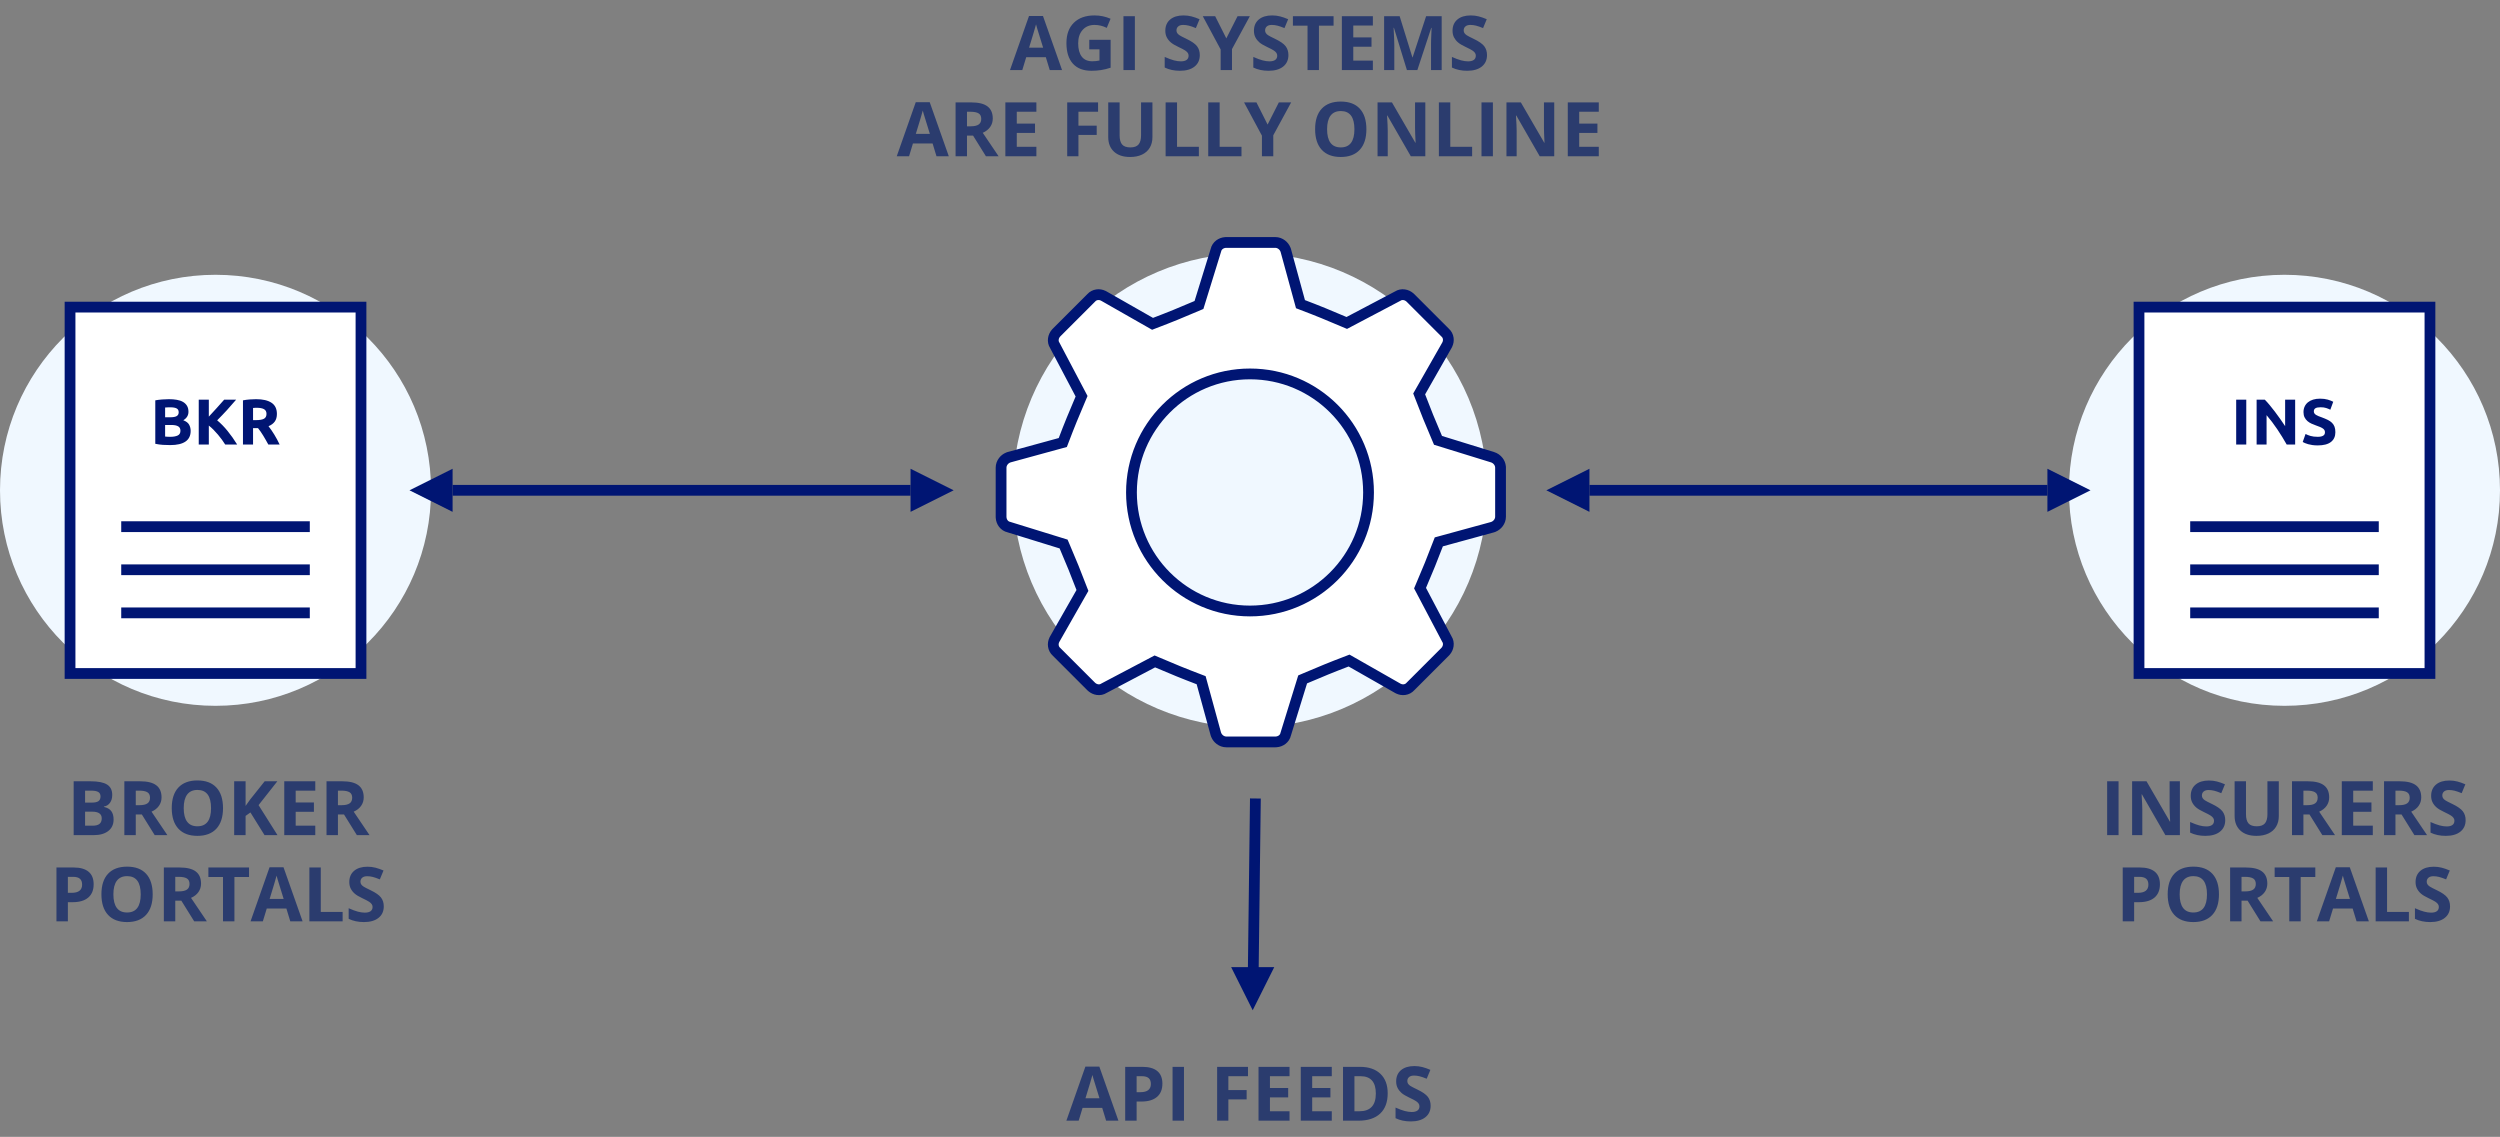 <?xml version="1.0" encoding="UTF-8"?>
<svg width="464px" height="211px" viewBox="0 0 464 211" version="1.1" xmlns="http://www.w3.org/2000/svg" xmlns:xlink="http://www.w3.org/1999/xlink">
    <rect x="0" y="0" width="464" height="211" fill="#808080" stroke="none"/>
    <title>Graphic / AboutUs / Systems@1x</title>
    <g id="Site" stroke="none" stroke-width="1" fill="none" fill-rule="evenodd">
        <g id="Desktop-/-05.0-About" transform="translate(-448, -3315)">
            <g id="Online-systems-with-easy-integration" transform="translate(448, 3101)">
                <g id="Graphic-/-AboutUs-/-Systems" transform="translate(0, 214)">
                    <rect id="Area" fill-opacity="0" fill="#D0021B" x="12" y="0" width="440" height="211"></rect>
                    <circle id="Oval" fill="#F0F8FF" cx="40" cy="91" r="40"></circle>
                    <circle id="Oval" fill="#F0F8FF" cx="232" cy="91" r="44"></circle>
                    <circle id="Oval" fill="#F0F8FF" cx="424" cy="91" r="40"></circle>
                    <path d="M236.7,45 C237.133,45 237.547,45.154 237.887,45.412 C238.183,45.637 238.424,45.94 238.573,46.298 L238.64,46.481 L241.369,56.453 C244.953,57.818 246.358,58.413 249.498,59.746 L249.959,59.941 L259.407,54.963 C259.763,54.725 260.189,54.646 260.605,54.704 C260.982,54.756 261.35,54.92 261.663,55.187 L261.793,55.307 L268.214,61.728 C268.543,62.017 268.739,62.407 268.796,62.82 C268.848,63.193 268.789,63.584 268.613,63.95 L268.531,64.105 L263.397,73.115 C264.763,76.7 265.364,78.119 266.7,81.268 L266.896,81.73 L277.006,84.856 C277.449,84.992 277.823,85.264 278.088,85.613 C278.309,85.904 278.454,86.25 278.491,86.616 L278.5,86.8 L278.5,95.9 C278.5,96.333 278.346,96.747 278.088,97.087 C277.863,97.383 277.56,97.624 277.202,97.773 L277.019,97.84 L267.047,100.569 C265.682,104.153 265.087,105.558 263.754,108.698 L263.559,109.159 L268.537,118.607 C268.775,118.963 268.854,119.389 268.796,119.805 C268.744,120.182 268.58,120.55 268.313,120.863 L268.193,120.993 L261.772,127.414 C261.483,127.743 261.093,127.939 260.68,127.996 C260.307,128.048 259.916,127.989 259.55,127.813 L259.395,127.731 L250.385,122.597 C246.8,123.963 245.381,124.564 242.232,125.9 L241.77,126.096 L238.633,136.243 C238.542,136.673 238.297,137.034 237.962,137.288 C237.658,137.518 237.282,137.661 236.876,137.693 L236.7,137.7 L227.6,137.7 C227.167,137.7 226.753,137.546 226.413,137.288 C226.117,137.063 225.876,136.76 225.727,136.402 L225.66,136.219 L222.931,126.247 C219.347,124.882 217.942,124.287 214.802,122.954 L214.341,122.759 L204.893,127.737 C204.537,127.975 204.111,128.054 203.695,127.996 C203.318,127.944 202.95,127.78 202.637,127.513 L202.507,127.393 L196.086,120.972 C195.757,120.683 195.561,120.293 195.504,119.88 C195.452,119.507 195.511,119.116 195.687,118.75 L195.769,118.595 L200.903,109.585 C199.537,106 198.936,104.581 197.6,101.432 L197.404,100.97 L187.257,97.833 C186.827,97.742 186.466,97.497 186.212,97.162 C185.982,96.858 185.839,96.482 185.807,96.076 L185.8,95.9 L185.8,86.8 C185.8,86.367 185.954,85.953 186.212,85.613 C186.437,85.317 186.74,85.076 187.098,84.927 L187.281,84.86 L197.253,82.131 C198.618,78.547 199.213,77.142 200.546,74.002 L200.741,73.541 L195.763,64.093 C195.525,63.737 195.446,63.311 195.504,62.895 C195.556,62.518 195.72,62.15 195.987,61.837 L196.107,61.707 L202.528,55.286 C202.817,54.957 203.207,54.761 203.62,54.704 C203.993,54.652 204.384,54.711 204.75,54.887 L204.905,54.969 L213.915,60.103 C217.5,58.737 218.919,58.136 222.068,56.8 L222.53,56.604 L225.667,46.457 C225.758,46.027 226.003,45.666 226.338,45.412 C226.642,45.182 227.018,45.039 227.424,45.007 L227.6,45 L236.7,45 Z M232,69.4 C225.924,69.4 220.424,71.862 216.443,75.843 C212.462,79.824 210,85.324 210,91.4 C210,97.476 212.462,102.976 216.443,106.957 C220.424,110.938 225.924,113.4 232,113.4 C238.076,113.4 243.576,110.938 247.557,106.957 C251.538,102.976 254,97.476 254,91.4 C254,85.324 251.538,79.824 247.557,75.843 C243.576,71.862 238.076,69.4 232,69.4 Z" id="Cog" stroke="#001573" stroke-width="2" fill="#FFFFFF" fill-rule="nonzero"></path>
                    <path d="M393.204,155 L393.204,145.006 L391.085,145.006 L391.085,155 L393.204,155 Z M397.613,155 L397.613,150.297 C397.613,149.727 397.57,148.775 397.483,147.439 L397.483,147.439 L397.545,147.439 L401.893,155 L404.586,155 L404.586,145.006 L402.679,145.006 L402.679,149.736 C402.679,150.274 402.713,151.192 402.781,152.491 L402.781,152.491 L402.733,152.491 L398.393,145.006 L395.72,145.006 L395.72,155 L397.613,155 Z M409.316,155.137 C410.474,155.137 411.377,154.877 412.027,154.357 C412.676,153.838 413.001,153.127 413.001,152.225 C413.001,151.573 412.828,151.023 412.481,150.574 C412.135,150.125 411.495,149.677 410.561,149.23 C409.854,148.893 409.406,148.66 409.217,148.53 C409.028,148.4 408.89,148.265 408.804,148.126 C408.717,147.987 408.674,147.825 408.674,147.638 C408.674,147.337 408.781,147.093 408.995,146.906 C409.209,146.719 409.517,146.626 409.918,146.626 C410.255,146.626 410.598,146.669 410.947,146.756 C411.295,146.842 411.736,146.995 412.27,147.214 L412.27,147.214 L412.953,145.566 C412.438,145.343 411.945,145.17 411.473,145.047 C411.001,144.924 410.506,144.862 409.986,144.862 C408.929,144.862 408.101,145.115 407.501,145.621 C406.902,146.127 406.603,146.822 406.603,147.706 C406.603,148.175 406.694,148.586 406.876,148.937 C407.058,149.287 407.302,149.595 407.607,149.859 C407.913,150.124 408.371,150.399 408.981,150.687 C409.633,150.996 410.065,151.222 410.277,151.363 C410.489,151.505 410.649,151.652 410.759,151.804 C410.868,151.957 410.923,152.131 410.923,152.327 C410.923,152.678 410.799,152.942 410.55,153.12 C410.302,153.298 409.945,153.387 409.48,153.387 C409.093,153.387 408.666,153.325 408.199,153.202 C407.732,153.079 407.161,152.867 406.486,152.566 L406.486,152.566 L406.486,154.535 C407.307,154.936 408.25,155.137 409.316,155.137 Z M418.805,155.137 C419.657,155.137 420.395,154.989 421.02,154.692 C421.644,154.396 422.121,153.97 422.452,153.414 C422.782,152.858 422.947,152.211 422.947,151.473 L422.947,151.473 L422.947,145.006 L420.835,145.006 L420.835,151.11 C420.835,151.885 420.679,152.454 420.367,152.816 C420.055,153.178 419.552,153.359 418.859,153.359 C418.144,153.359 417.631,153.179 417.321,152.819 C417.011,152.459 416.856,151.894 416.856,151.124 L416.856,151.124 L416.856,145.006 L414.744,145.006 L414.744,151.445 C414.744,152.589 415.1,153.49 415.811,154.149 C416.521,154.807 417.52,155.137 418.805,155.137 Z M427.514,155 L427.514,151.165 L428.642,151.165 L431.027,155 L433.379,155 C432.923,154.344 431.943,152.892 430.439,150.646 C431.032,150.386 431.49,150.027 431.813,149.569 C432.137,149.111 432.299,148.588 432.299,148 C432.299,146.993 431.973,146.242 431.321,145.748 C430.67,145.253 429.665,145.006 428.307,145.006 L428.307,145.006 L425.395,145.006 L425.395,155 L427.514,155 Z M428.197,149.442 L427.514,149.442 L427.514,146.742 L428.156,146.742 C428.84,146.742 429.345,146.842 429.67,147.043 C429.996,147.243 430.159,147.581 430.159,148.055 C430.159,148.533 430,148.884 429.681,149.107 C429.362,149.331 428.867,149.442 428.197,149.442 L428.197,149.442 Z M440.393,155 L440.393,153.25 L436.756,153.25 L436.756,150.673 L440.14,150.673 L440.14,148.937 L436.756,148.937 L436.756,146.742 L440.393,146.742 L440.393,145.006 L434.637,145.006 L434.637,155 L440.393,155 Z M444.597,155 L444.597,151.165 L445.725,151.165 L448.11,155 L450.462,155 C450.006,154.344 449.026,152.892 447.522,150.646 C448.115,150.386 448.573,150.027 448.896,149.569 C449.22,149.111 449.382,148.588 449.382,148 C449.382,146.993 449.056,146.242 448.404,145.748 C447.753,145.253 446.748,145.006 445.39,145.006 L445.39,145.006 L442.478,145.006 L442.478,155 L444.597,155 Z M445.28,149.442 L444.597,149.442 L444.597,146.742 L445.239,146.742 C445.923,146.742 446.428,146.842 446.753,147.043 C447.079,147.243 447.242,147.581 447.242,148.055 C447.242,148.533 447.083,148.884 446.764,149.107 C446.445,149.331 445.95,149.442 445.28,149.442 L445.28,149.442 Z M453.935,155.137 C455.092,155.137 455.996,154.877 456.645,154.357 C457.294,153.838 457.619,153.127 457.619,152.225 C457.619,151.573 457.446,151.023 457.1,150.574 C456.753,150.125 456.113,149.677 455.179,149.23 C454.472,148.893 454.025,148.66 453.835,148.53 C453.646,148.4 453.508,148.265 453.422,148.126 C453.335,147.987 453.292,147.825 453.292,147.638 C453.292,147.337 453.399,147.093 453.613,146.906 C453.827,146.719 454.135,146.626 454.536,146.626 C454.873,146.626 455.216,146.669 455.565,146.756 C455.914,146.842 456.354,146.995 456.888,147.214 L456.888,147.214 L457.571,145.566 C457.056,145.343 456.563,145.17 456.091,145.047 C455.62,144.924 455.124,144.862 454.604,144.862 C453.547,144.862 452.719,145.115 452.12,145.621 C451.52,146.127 451.221,146.822 451.221,147.706 C451.221,148.175 451.312,148.586 451.494,148.937 C451.676,149.287 451.92,149.595 452.226,149.859 C452.531,150.124 452.989,150.399 453.6,150.687 C454.251,150.996 454.683,151.222 454.895,151.363 C455.107,151.505 455.268,151.652 455.377,151.804 C455.486,151.957 455.541,152.131 455.541,152.327 C455.541,152.678 455.417,152.942 455.168,153.12 C454.92,153.298 454.563,153.387 454.099,153.387 C453.711,153.387 453.284,153.325 452.817,153.202 C452.35,153.079 451.779,152.867 451.104,152.566 L451.104,152.566 L451.104,154.535 C451.925,154.936 452.868,155.137 453.935,155.137 Z M396.096,171 L396.096,167.445 L397.005,167.445 C398.244,167.445 399.2,167.16 399.873,166.591 C400.545,166.021 400.881,165.199 400.881,164.123 C400.881,163.089 400.565,162.31 399.934,161.789 C399.303,161.267 398.381,161.006 397.169,161.006 L397.169,161.006 L393.977,161.006 L393.977,171 L396.096,171 Z M396.793,165.709 L396.096,165.709 L396.096,162.742 L397.06,162.742 C397.638,162.742 398.063,162.861 398.334,163.098 C398.606,163.335 398.741,163.701 398.741,164.198 C398.741,164.69 398.579,165.065 398.256,165.323 C397.932,165.58 397.445,165.709 396.793,165.709 L396.793,165.709 Z M407.081,171.137 C408.612,171.137 409.788,170.692 410.608,169.804 C411.429,168.915 411.839,167.644 411.839,165.989 C411.839,164.33 411.432,163.059 410.619,162.175 C409.805,161.291 408.631,160.849 407.095,160.849 C405.559,160.849 404.38,161.287 403.557,162.165 C402.735,163.042 402.323,164.312 402.323,165.976 C402.323,167.639 402.733,168.915 403.554,169.804 C404.374,170.692 405.55,171.137 407.081,171.137 Z M407.081,169.359 C406.238,169.359 405.604,169.077 405.181,168.512 C404.757,167.947 404.545,167.106 404.545,165.989 C404.545,164.873 404.759,164.031 405.188,163.463 C405.616,162.896 406.252,162.612 407.095,162.612 C408.776,162.612 409.617,163.738 409.617,165.989 C409.617,168.236 408.772,169.359 407.081,169.359 Z M416.029,171 L416.029,167.165 L417.157,167.165 L419.543,171 L421.895,171 C421.439,170.344 420.459,168.892 418.955,166.646 C419.548,166.386 420.006,166.027 420.329,165.569 C420.653,165.111 420.814,164.588 420.814,164 C420.814,162.993 420.489,162.242 419.837,161.748 C419.185,161.253 418.18,161.006 416.822,161.006 L416.822,161.006 L413.91,161.006 L413.91,171 L416.029,171 Z M416.713,165.442 L416.029,165.442 L416.029,162.742 L416.672,162.742 C417.355,162.742 417.86,162.842 418.186,163.043 C418.512,163.243 418.675,163.581 418.675,164.055 C418.675,164.533 418.515,164.884 418.196,165.107 C417.877,165.331 417.383,165.442 416.713,165.442 L416.713,165.442 Z M427.008,171 L427.008,162.77 L429.722,162.77 L429.722,161.006 L422.175,161.006 L422.175,162.77 L424.889,162.77 L424.889,171 L427.008,171 Z M432.285,171 L433.01,168.621 L436.653,168.621 L437.378,171 L439.661,171 L436.12,160.965 L433.529,160.965 L430.002,171 L432.285,171 Z M436.147,166.844 L433.543,166.844 C434.254,164.542 434.685,163.1 434.835,162.517 C434.871,162.681 434.932,162.904 435.016,163.187 C435.1,163.469 435.478,164.688 436.147,166.844 L436.147,166.844 Z M447.092,171 L447.092,169.25 L443.038,169.25 L443.038,161.006 L440.919,161.006 L440.919,171 L447.092,171 Z M451.043,171.137 C452.201,171.137 453.104,170.877 453.753,170.357 C454.403,169.838 454.728,169.127 454.728,168.225 C454.728,167.573 454.554,167.023 454.208,166.574 C453.862,166.125 453.221,165.677 452.287,165.23 C451.581,164.893 451.133,164.66 450.944,164.53 C450.755,164.4 450.617,164.265 450.53,164.126 C450.444,163.987 450.4,163.825 450.4,163.638 C450.4,163.337 450.507,163.093 450.722,162.906 C450.936,162.719 451.243,162.626 451.645,162.626 C451.982,162.626 452.325,162.669 452.673,162.756 C453.022,162.842 453.463,162.995 453.996,163.214 L453.996,163.214 L454.68,161.566 C454.165,161.343 453.671,161.17 453.2,161.047 C452.728,160.924 452.232,160.862 451.713,160.862 C450.656,160.862 449.827,161.115 449.228,161.621 C448.629,162.127 448.329,162.822 448.329,163.706 C448.329,164.175 448.42,164.586 448.603,164.937 C448.785,165.287 449.029,165.595 449.334,165.859 C449.639,166.124 450.097,166.399 450.708,166.687 C451.36,166.996 451.792,167.222 452.003,167.363 C452.215,167.505 452.376,167.652 452.485,167.804 C452.595,167.957 452.649,168.131 452.649,168.327 C452.649,168.678 452.525,168.942 452.277,169.12 C452.028,169.298 451.672,169.387 451.207,169.387 C450.82,169.387 450.392,169.325 449.925,169.202 C449.458,169.079 448.887,168.867 448.213,168.566 L448.213,168.566 L448.213,170.535 C449.033,170.936 449.977,171.137 451.043,171.137 Z" id="INSURERSPORTALS" fill="#2B3C6E" fill-rule="nonzero"></path>
                    <path d="M17.412,155 C18.542,155 19.436,154.745 20.095,154.234 C20.753,153.724 21.083,153.013 21.083,152.102 C21.083,151.459 20.942,150.944 20.662,150.557 C20.382,150.169 19.925,149.905 19.292,149.764 L19.292,149.764 L19.292,149.695 C19.756,149.618 20.129,149.388 20.409,149.005 C20.689,148.622 20.83,148.132 20.83,147.535 C20.83,146.656 20.509,146.014 19.869,145.611 C19.229,145.208 18.2,145.006 16.783,145.006 L16.783,145.006 L13.672,145.006 L13.672,155 L17.412,155 Z M17.022,148.964 L15.792,148.964 L15.792,146.742 L16.906,146.742 C17.512,146.742 17.955,146.825 18.235,146.992 C18.516,147.158 18.656,147.433 18.656,147.815 C18.656,148.226 18.527,148.52 18.27,148.697 C18.012,148.875 17.596,148.964 17.022,148.964 L17.022,148.964 Z M17.172,153.25 L15.792,153.25 L15.792,150.646 L17.104,150.646 C18.289,150.646 18.881,151.06 18.881,151.89 C18.881,152.35 18.742,152.692 18.464,152.915 C18.186,153.138 17.756,153.25 17.172,153.25 L17.172,153.25 Z M25.198,155 L25.198,151.165 L26.326,151.165 L28.711,155 L31.063,155 C30.607,154.344 29.627,152.892 28.124,150.646 C28.716,150.386 29.174,150.027 29.498,149.569 C29.821,149.111 29.983,148.588 29.983,148 C29.983,146.993 29.657,146.242 29.005,145.748 C28.354,145.253 27.349,145.006 25.991,145.006 L25.991,145.006 L23.079,145.006 L23.079,155 L25.198,155 Z M25.881,149.442 L25.198,149.442 L25.198,146.742 L25.84,146.742 C26.524,146.742 27.029,146.842 27.354,147.043 C27.68,147.243 27.843,147.581 27.843,148.055 C27.843,148.533 27.684,148.884 27.365,149.107 C27.046,149.331 26.551,149.442 25.881,149.442 L25.881,149.442 Z M36.634,155.137 C38.166,155.137 39.341,154.692 40.162,153.804 C40.982,152.915 41.392,151.644 41.392,149.989 C41.392,148.33 40.985,147.059 40.172,146.175 C39.358,145.291 38.184,144.849 36.648,144.849 C35.112,144.849 33.933,145.287 33.11,146.165 C32.288,147.042 31.876,148.312 31.876,149.976 C31.876,151.639 32.287,152.915 33.107,153.804 C33.927,154.692 35.103,155.137 36.634,155.137 Z M36.634,153.359 C35.791,153.359 35.158,153.077 34.734,152.512 C34.31,151.947 34.098,151.106 34.098,149.989 C34.098,148.873 34.312,148.031 34.741,147.463 C35.169,146.896 35.805,146.612 36.648,146.612 C38.33,146.612 39.17,147.738 39.17,149.989 C39.17,152.236 38.325,153.359 36.634,153.359 Z M45.583,155 L45.583,151.432 L46.478,150.789 L49.096,155 L51.502,155 L47.989,149.429 L51.475,145.006 L49.124,145.006 L46.417,148.403 L45.583,149.579 L45.583,145.006 L43.463,145.006 L43.463,155 L45.583,155 Z M58.516,155 L58.516,153.25 L54.879,153.25 L54.879,150.673 L58.263,150.673 L58.263,148.937 L54.879,148.937 L54.879,146.742 L58.516,146.742 L58.516,145.006 L52.76,145.006 L52.76,155 L58.516,155 Z M62.72,155 L62.72,151.165 L63.848,151.165 L66.234,155 L68.585,155 C68.13,154.344 67.15,152.892 65.646,150.646 C66.238,150.386 66.696,150.027 67.02,149.569 C67.344,149.111 67.505,148.588 67.505,148 C67.505,146.993 67.18,146.242 66.528,145.748 C65.876,145.253 64.871,145.006 63.513,145.006 L63.513,145.006 L60.601,145.006 L60.601,155 L62.72,155 Z M63.404,149.442 L62.72,149.442 L62.72,146.742 L63.363,146.742 C64.046,146.742 64.551,146.842 64.877,147.043 C65.203,147.243 65.366,147.581 65.366,148.055 C65.366,148.533 65.206,148.884 64.887,149.107 C64.568,149.331 64.074,149.442 63.404,149.442 L63.404,149.442 Z M12.596,171 L12.596,167.445 L13.505,167.445 C14.744,167.445 15.7,167.16 16.373,166.591 C17.045,166.021 17.381,165.199 17.381,164.123 C17.381,163.089 17.065,162.31 16.434,161.789 C15.803,161.267 14.881,161.006 13.669,161.006 L13.669,161.006 L10.477,161.006 L10.477,171 L12.596,171 Z M13.293,165.709 L12.596,165.709 L12.596,162.742 L13.56,162.742 C14.138,162.742 14.563,162.861 14.834,163.098 C15.106,163.335 15.241,163.701 15.241,164.198 C15.241,164.69 15.079,165.065 14.756,165.323 C14.432,165.58 13.945,165.709 13.293,165.709 L13.293,165.709 Z M23.581,171.137 C25.112,171.137 26.288,170.692 27.108,169.804 C27.929,168.915 28.339,167.644 28.339,165.989 C28.339,164.33 27.932,163.059 27.119,162.175 C26.305,161.291 25.131,160.849 23.595,160.849 C22.059,160.849 20.88,161.287 20.057,162.165 C19.235,163.042 18.823,164.312 18.823,165.976 C18.823,167.639 19.233,168.915 20.054,169.804 C20.874,170.692 22.05,171.137 23.581,171.137 Z M23.581,169.359 C22.738,169.359 22.104,169.077 21.681,168.512 C21.257,167.947 21.045,167.106 21.045,165.989 C21.045,164.873 21.259,164.031 21.688,163.463 C22.116,162.896 22.752,162.612 23.595,162.612 C25.276,162.612 26.117,163.738 26.117,165.989 C26.117,168.236 25.272,169.359 23.581,169.359 Z M32.529,171 L32.529,167.165 L33.657,167.165 L36.043,171 L38.395,171 C37.939,170.344 36.959,168.892 35.455,166.646 C36.048,166.386 36.506,166.027 36.829,165.569 C37.153,165.111 37.314,164.588 37.314,164 C37.314,162.993 36.989,162.242 36.337,161.748 C35.685,161.253 34.68,161.006 33.322,161.006 L33.322,161.006 L30.41,161.006 L30.41,171 L32.529,171 Z M33.213,165.442 L32.529,165.442 L32.529,162.742 L33.172,162.742 C33.855,162.742 34.36,162.842 34.686,163.043 C35.012,163.243 35.175,163.581 35.175,164.055 C35.175,164.533 35.015,164.884 34.696,165.107 C34.377,165.331 33.883,165.442 33.213,165.442 L33.213,165.442 Z M43.508,171 L43.508,162.77 L46.222,162.77 L46.222,161.006 L38.675,161.006 L38.675,162.77 L41.389,162.77 L41.389,171 L43.508,171 Z M48.785,171 L49.51,168.621 L53.153,168.621 L53.878,171 L56.161,171 L52.62,160.965 L50.029,160.965 L46.502,171 L48.785,171 Z M52.647,166.844 L50.043,166.844 C50.754,164.542 51.185,163.1 51.335,162.517 C51.371,162.681 51.432,162.904 51.516,163.187 C51.6,163.469 51.978,164.688 52.647,166.844 L52.647,166.844 Z M63.592,171 L63.592,169.25 L59.538,169.25 L59.538,161.006 L57.419,161.006 L57.419,171 L63.592,171 Z M67.543,171.137 C68.701,171.137 69.604,170.877 70.253,170.357 C70.903,169.838 71.228,169.127 71.228,168.225 C71.228,167.573 71.054,167.023 70.708,166.574 C70.362,166.125 69.721,165.677 68.787,165.23 C68.081,164.893 67.633,164.66 67.444,164.53 C67.255,164.4 67.117,164.265 67.03,164.126 C66.944,163.987 66.9,163.825 66.9,163.638 C66.9,163.337 67.007,163.093 67.222,162.906 C67.436,162.719 67.743,162.626 68.145,162.626 C68.482,162.626 68.825,162.669 69.173,162.756 C69.522,162.842 69.963,162.995 70.496,163.214 L70.496,163.214 L71.18,161.566 C70.665,161.343 70.171,161.17 69.7,161.047 C69.228,160.924 68.732,160.862 68.213,160.862 C67.156,160.862 66.327,161.115 65.728,161.621 C65.129,162.127 64.829,162.822 64.829,163.706 C64.829,164.175 64.92,164.586 65.103,164.937 C65.285,165.287 65.529,165.595 65.834,165.859 C66.139,166.124 66.597,166.399 67.208,166.687 C67.86,166.996 68.292,167.222 68.503,167.363 C68.715,167.505 68.876,167.652 68.985,167.804 C69.095,167.957 69.149,168.131 69.149,168.327 C69.149,168.678 69.025,168.942 68.777,169.12 C68.528,169.298 68.172,169.387 67.707,169.387 C67.32,169.387 66.892,169.325 66.425,169.202 C65.958,169.079 65.387,168.867 64.713,168.566 L64.713,168.566 L64.713,170.535 C65.533,170.936 66.477,171.137 67.543,171.137 Z" id="BROKERPORTALS" fill="#2B3C6E" fill-rule="nonzero"></path>
                    <path d="M200.203,208 L200.927,205.621 L204.571,205.621 L205.295,208 L207.579,208 L204.038,197.965 L201.447,197.965 L197.919,208 L200.203,208 Z M204.065,203.844 L201.46,203.844 C202.171,201.542 202.602,200.1 202.752,199.517 C202.789,199.681 202.849,199.904 202.934,200.187 C203.018,200.469 203.395,201.688 204.065,203.844 L204.065,203.844 Z M210.956,208 L210.956,204.445 L211.865,204.445 C213.104,204.445 214.06,204.16 214.732,203.591 C215.405,203.021 215.741,202.199 215.741,201.123 C215.741,200.089 215.425,199.31 214.794,198.789 C214.163,198.267 213.241,198.006 212.029,198.006 L212.029,198.006 L208.836,198.006 L208.836,208 L210.956,208 Z M211.653,202.709 L210.956,202.709 L210.956,199.742 L211.919,199.742 C212.498,199.742 212.923,199.861 213.194,200.098 C213.465,200.335 213.601,200.701 213.601,201.198 C213.601,201.69 213.439,202.065 213.116,202.323 C212.792,202.58 212.305,202.709 211.653,202.709 L211.653,202.709 Z M219.747,208 L219.747,198.006 L217.627,198.006 L217.627,208 L219.747,208 Z M227.984,208 L227.984,204.049 L231.375,204.049 L231.375,202.319 L227.984,202.319 L227.984,199.742 L231.627,199.742 L231.627,198.006 L225.899,198.006 L225.899,208 L227.984,208 Z M239.338,208 L239.338,206.25 L235.702,206.25 L235.702,203.673 L239.085,203.673 L239.085,201.937 L235.702,201.937 L235.702,199.742 L239.338,199.742 L239.338,198.006 L233.583,198.006 L233.583,208 L239.338,208 Z M247.179,208 L247.179,206.25 L243.542,206.25 L243.542,203.673 L246.926,203.673 L246.926,201.937 L243.542,201.937 L243.542,199.742 L247.179,199.742 L247.179,198.006 L241.423,198.006 L241.423,208 L247.179,208 Z M252.094,208 C253.862,208 255.215,207.562 256.151,206.688 C257.088,205.812 257.556,204.552 257.556,202.907 C257.556,201.362 257.105,200.159 256.203,199.298 C255.3,198.437 254.033,198.006 252.402,198.006 L252.402,198.006 L249.264,198.006 L249.264,208 L252.094,208 Z M252.292,206.25 L251.383,206.25 L251.383,199.742 L252.511,199.742 C254.407,199.742 255.355,200.815 255.355,202.962 C255.355,205.154 254.334,206.25 252.292,206.25 L252.292,206.25 Z M261.842,208.137 C263,208.137 263.903,207.877 264.553,207.357 C265.202,206.838 265.527,206.127 265.527,205.225 C265.527,204.573 265.354,204.023 265.007,203.574 C264.661,203.125 264.021,202.677 263.086,202.23 C262.38,201.893 261.932,201.66 261.743,201.53 C261.554,201.4 261.416,201.265 261.33,201.126 C261.243,200.987 261.2,200.825 261.2,200.638 C261.2,200.337 261.307,200.093 261.521,199.906 C261.735,199.719 262.043,199.626 262.444,199.626 C262.781,199.626 263.124,199.669 263.473,199.756 C263.821,199.842 264.262,199.995 264.795,200.214 L264.795,200.214 L265.479,198.566 C264.964,198.343 264.471,198.17 263.999,198.047 C263.527,197.924 263.032,197.862 262.512,197.862 C261.455,197.862 260.627,198.115 260.027,198.621 C259.428,199.127 259.128,199.822 259.128,200.706 C259.128,201.175 259.22,201.586 259.402,201.937 C259.584,202.287 259.828,202.595 260.133,202.859 C260.439,203.124 260.897,203.399 261.507,203.687 C262.159,203.996 262.591,204.222 262.803,204.363 C263.015,204.505 263.175,204.652 263.285,204.804 C263.394,204.957 263.449,205.131 263.449,205.327 C263.449,205.678 263.325,205.942 263.076,206.12 C262.828,206.298 262.471,206.387 262.006,206.387 C261.619,206.387 261.192,206.325 260.725,206.202 C260.257,206.079 259.687,205.867 259.012,205.566 L259.012,205.566 L259.012,207.535 C259.833,207.936 260.776,208.137 261.842,208.137 Z" id="APIFEEDS" fill="#2B3C6E" fill-rule="nonzero"></path>
                    <g id="Site-Insurers" transform="translate(396, 56)">
                        <path d="M55,1 L55,69 L1,69 L1,1 L55,1 Z" id="Rectangle" stroke="#001573" stroke-width="2" fill="#FFFFFF"></path>
                        <line x1="28" y1="75.25" x2="28" y2="40.25" id="Path" stroke="#001573" stroke-width="2" transform="translate(28, 57.75) rotate(90) translate(-28, -57.75) "></line>
                        <line x1="28" y1="67.25" x2="28" y2="32.25" id="Path" stroke="#001573" stroke-width="2" transform="translate(28, 49.75) rotate(90) translate(-28, -49.75) "></line>
                        <path d="M20.908,26.5 L20.908,18.184 L19.036,18.184 L19.036,26.5 L20.908,26.5 Z M24.676,26.5 L24.676,21.052 C25.38,21.876 26.044,22.752 26.668,23.68 C27.292,24.608 27.872,25.548 28.408,26.5 L28.408,26.5 L29.98,26.5 L29.98,18.184 L28.12,18.184 L28.12,23.092 C27.832,22.66 27.524,22.21 27.196,21.742 C26.868,21.274 26.538,20.822 26.206,20.386 C25.874,19.95 25.548,19.54 25.228,19.156 C24.908,18.772 24.616,18.448 24.352,18.184 L24.352,18.184 L22.828,18.184 L22.828,26.5 L24.676,26.5 Z M34.168,26.668 C35.264,26.668 36.084,26.454 36.628,26.026 C37.172,25.598 37.444,24.996 37.444,24.22 C37.444,23.82 37.392,23.48 37.288,23.2 C37.184,22.92 37.026,22.676 36.814,22.468 C36.602,22.26 36.336,22.078 36.016,21.922 C35.696,21.766 35.32,21.608 34.888,21.448 C34.68,21.376 34.49,21.306 34.318,21.238 C34.146,21.17 33.994,21.094 33.862,21.01 C33.73,20.926 33.628,20.832 33.556,20.728 C33.484,20.624 33.448,20.496 33.448,20.344 C33.448,20.088 33.546,19.898 33.742,19.774 C33.938,19.65 34.26,19.588 34.708,19.588 C35.108,19.588 35.45,19.634 35.734,19.726 C36.018,19.818 36.276,19.924 36.508,20.044 L36.508,20.044 L37.048,18.568 C36.784,18.424 36.448,18.292 36.04,18.172 C35.632,18.052 35.148,17.992 34.588,17.992 C34.116,17.992 33.692,18.05 33.316,18.166 C32.94,18.282 32.62,18.448 32.356,18.664 C32.092,18.88 31.888,19.142 31.744,19.45 C31.6,19.758 31.528,20.104 31.528,20.488 C31.528,20.872 31.596,21.198 31.732,21.466 C31.868,21.734 32.044,21.962 32.26,22.15 C32.476,22.338 32.72,22.494 32.992,22.618 C33.264,22.742 33.536,22.852 33.808,22.948 C34.432,23.156 34.872,23.35 35.128,23.53 C35.384,23.71 35.512,23.936 35.512,24.208 C35.512,24.336 35.492,24.452 35.452,24.556 C35.412,24.66 35.34,24.75 35.236,24.826 C35.132,24.902 34.994,24.962 34.822,25.006 C34.65,25.05 34.432,25.072 34.168,25.072 C33.64,25.072 33.194,25.018 32.83,24.91 C32.466,24.802 32.16,24.68 31.912,24.544 L31.912,24.544 L31.384,26.032 C31.496,26.096 31.634,26.164 31.798,26.236 C31.962,26.308 32.158,26.376 32.386,26.44 C32.614,26.504 32.876,26.558 33.172,26.602 C33.468,26.646 33.8,26.668 34.168,26.668 Z" id="INS" fill="#001573" fill-rule="nonzero"></path>
                        <line x1="28" y1="59.25" x2="28" y2="24.25" id="Path" stroke="#001573" stroke-width="2" transform="translate(28, 41.75) rotate(90) translate(-28, -41.75) "></line>
                    </g>
                    <g id="Site-Brokers" transform="translate(12, 56)">
                        <path d="M55,1 L55,69 L1,69 L1,1 L55,1 Z" id="Rectangle" stroke="#001573" stroke-width="2" fill="#FFFFFF"></path>
                        <line x1="28" y1="75.25" x2="28" y2="40.25" id="Path" stroke="#001573" stroke-width="2" transform="translate(28, 57.75) rotate(90) translate(-28, -57.75) "></line>
                        <line x1="28" y1="67.25" x2="28" y2="32.25" id="Path" stroke="#001573" stroke-width="2" transform="translate(28, 49.75) rotate(90) translate(-28, -49.75) "></line>
                        <path d="M19.594,26.608 C20.85,26.608 21.796,26.388 22.432,25.948 C23.068,25.508 23.386,24.852 23.386,23.98 C23.386,23.548 23.29,23.16 23.098,22.816 C22.906,22.472 22.546,22.2 22.018,22 C22.658,21.616 22.978,21.092 22.978,20.428 C22.978,19.988 22.888,19.618 22.708,19.318 C22.528,19.018 22.278,18.776 21.958,18.592 C21.638,18.408 21.256,18.278 20.812,18.202 C20.368,18.126 19.882,18.088 19.354,18.088 C18.962,18.088 18.538,18.106 18.082,18.142 C17.626,18.178 17.206,18.232 16.822,18.304 L16.822,18.304 L16.822,26.368 C17.31,26.472 17.78,26.538 18.232,26.566 C18.684,26.594 19.138,26.608 19.594,26.608 Z M19.558,21.448 L18.646,21.448 L18.646,19.636 C18.79,19.62 18.954,19.61 19.138,19.606 C19.322,19.602 19.494,19.6 19.654,19.6 C20.15,19.6 20.526,19.668 20.782,19.804 C21.038,19.94 21.166,20.176 21.166,20.512 C21.166,20.84 21.042,21.078 20.794,21.226 C20.546,21.374 20.134,21.448 19.558,21.448 L19.558,21.448 Z M19.618,25.072 C19.426,25.072 19.25,25.068 19.09,25.06 C18.93,25.052 18.782,25.04 18.646,25.024 L18.646,25.024 L18.646,22.876 L19.822,22.876 C20.358,22.876 20.77,22.958 21.058,23.122 C21.346,23.286 21.49,23.56 21.49,23.944 C21.49,24.376 21.318,24.672 20.974,24.832 C20.63,24.992 20.178,25.072 19.618,25.072 Z M26.758,26.5 L26.758,22.984 C27.046,23.208 27.334,23.466 27.622,23.758 C27.91,24.05 28.188,24.354 28.456,24.67 C28.724,24.986 28.972,25.302 29.2,25.618 C29.428,25.934 29.626,26.228 29.794,26.5 L29.794,26.5 L32.014,26.5 C31.446,25.58 30.852,24.74 30.232,23.98 C29.612,23.22 28.97,22.564 28.306,22.012 C28.938,21.38 29.54,20.752 30.112,20.128 C30.684,19.504 31.254,18.856 31.822,18.184 L31.822,18.184 L29.602,18.184 C29.178,18.656 28.72,19.17 28.228,19.726 C27.736,20.282 27.246,20.816 26.758,21.328 L26.758,21.328 L26.758,18.184 L24.886,18.184 L24.886,26.5 L26.758,26.5 Z M34.966,26.5 L34.966,23.464 L35.89,23.464 C36.05,23.656 36.21,23.87 36.37,24.106 C36.53,24.342 36.692,24.592 36.856,24.856 C37.02,25.12 37.18,25.392 37.336,25.672 C37.492,25.952 37.646,26.228 37.798,26.5 L37.798,26.5 L39.898,26.5 C39.754,26.196 39.598,25.886 39.43,25.57 C39.262,25.254 39.088,24.95 38.908,24.658 C38.728,24.366 38.546,24.086 38.362,23.818 C38.178,23.55 38.002,23.312 37.834,23.104 C38.338,22.896 38.724,22.61 38.992,22.246 C39.26,21.882 39.394,21.408 39.394,20.824 C39.394,19.888 39.062,19.198 38.398,18.754 C37.734,18.31 36.778,18.088 35.53,18.088 C35.186,18.088 34.796,18.104 34.36,18.136 C33.924,18.168 33.502,18.224 33.094,18.304 L33.094,18.304 L33.094,26.5 L34.966,26.5 Z M35.494,21.976 L34.966,21.976 L34.966,19.72 C35.062,19.712 35.164,19.704 35.272,19.696 C35.38,19.688 35.502,19.684 35.638,19.684 C36.238,19.684 36.692,19.77 37,19.942 C37.308,20.114 37.462,20.404 37.462,20.812 C37.462,21.236 37.31,21.536 37.006,21.712 C36.702,21.888 36.198,21.976 35.494,21.976 L35.494,21.976 Z" id="BKR" fill="#001573" fill-rule="nonzero"></path>
                        <line x1="28" y1="59.25" x2="28" y2="24.25" id="Path" stroke="#001573" stroke-width="2" transform="translate(28, 41.75) rotate(90) translate(-28, -41.75) "></line>
                    </g>
                    <path d="M189.74,13 L190.465,10.621 L194.108,10.621 L194.833,13 L197.116,13 L193.575,2.965 L190.984,2.965 L187.457,13 L189.74,13 Z M193.603,8.844 L190.998,8.844 C191.709,6.542 192.14,5.1 192.29,4.517 C192.326,4.681 192.387,4.904 192.471,5.187 C192.556,5.469 192.933,6.688 193.603,8.844 L193.603,8.844 Z M202.578,13.137 C203.171,13.137 203.75,13.095 204.318,13.01 C204.885,12.926 205.49,12.779 206.133,12.569 L206.133,12.569 L206.133,7.388 L202.168,7.388 L202.168,9.151 L204.062,9.151 L204.062,11.236 C203.606,11.327 203.157,11.373 202.715,11.373 C201.867,11.373 201.221,11.087 200.777,10.515 C200.333,9.943 200.11,9.115 200.11,8.03 C200.11,6.991 200.386,6.164 200.938,5.549 C201.489,4.934 202.223,4.626 203.139,4.626 C203.927,4.626 204.686,4.808 205.415,5.173 L205.415,5.173 L206.119,3.478 C205.167,3.067 204.178,2.862 203.152,2.862 C201.516,2.862 200.237,3.313 199.314,4.216 C198.391,5.118 197.93,6.376 197.93,7.989 C197.93,9.648 198.327,10.921 199.123,11.807 C199.918,12.694 201.07,13.137 202.578,13.137 Z M210.631,13 L210.631,3.006 L208.512,3.006 L208.512,13 L210.631,13 Z M218.998,13.137 C220.156,13.137 221.059,12.877 221.708,12.357 C222.358,11.838 222.683,11.127 222.683,10.225 C222.683,9.573 222.509,9.023 222.163,8.574 C221.817,8.125 221.176,7.677 220.242,7.23 C219.536,6.893 219.088,6.66 218.899,6.53 C218.71,6.4 218.572,6.265 218.485,6.126 C218.399,5.987 218.355,5.825 218.355,5.638 C218.355,5.337 218.463,5.093 218.677,4.906 C218.891,4.719 219.199,4.626 219.6,4.626 C219.937,4.626 220.28,4.669 220.628,4.756 C220.977,4.842 221.418,4.995 221.951,5.214 L221.951,5.214 L222.635,3.566 C222.12,3.343 221.626,3.17 221.155,3.047 C220.683,2.924 220.188,2.862 219.668,2.862 C218.611,2.862 217.782,3.115 217.183,3.621 C216.584,4.127 216.284,4.822 216.284,5.706 C216.284,6.175 216.375,6.586 216.558,6.937 C216.74,7.287 216.984,7.595 217.289,7.859 C217.594,8.124 218.052,8.399 218.663,8.687 C219.315,8.996 219.747,9.222 219.958,9.363 C220.17,9.505 220.331,9.652 220.44,9.804 C220.55,9.957 220.604,10.131 220.604,10.327 C220.604,10.678 220.48,10.942 220.232,11.12 C219.984,11.298 219.627,11.387 219.162,11.387 C218.775,11.387 218.347,11.325 217.88,11.202 C217.413,11.079 216.842,10.867 216.168,10.566 L216.168,10.566 L216.168,12.535 C216.988,12.936 217.932,13.137 218.998,13.137 Z M228.657,13 L228.657,9.11 L231.973,3.006 L229.689,3.006 L227.604,7.121 L225.533,3.006 L223.236,3.006 L226.552,9.179 L226.552,13 L228.657,13 Z M235.445,13.137 C236.603,13.137 237.506,12.877 238.156,12.357 C238.805,11.838 239.13,11.127 239.13,10.225 C239.13,9.573 238.957,9.023 238.61,8.574 C238.264,8.125 237.624,7.677 236.689,7.23 C235.983,6.893 235.535,6.66 235.346,6.53 C235.157,6.4 235.019,6.265 234.933,6.126 C234.846,5.987 234.803,5.825 234.803,5.638 C234.803,5.337 234.91,5.093 235.124,4.906 C235.338,4.719 235.646,4.626 236.047,4.626 C236.384,4.626 236.727,4.669 237.076,4.756 C237.424,4.842 237.865,4.995 238.398,5.214 L238.398,5.214 L239.082,3.566 C238.567,3.343 238.074,3.17 237.602,3.047 C237.13,2.924 236.635,2.862 236.115,2.862 C235.058,2.862 234.23,3.115 233.63,3.621 C233.031,4.127 232.731,4.822 232.731,5.706 C232.731,6.175 232.823,6.586 233.005,6.937 C233.187,7.287 233.431,7.595 233.736,7.859 C234.042,8.124 234.5,8.399 235.11,8.687 C235.762,8.996 236.194,9.222 236.406,9.363 C236.618,9.505 236.778,9.652 236.888,9.804 C236.997,9.957 237.052,10.131 237.052,10.327 C237.052,10.678 236.928,10.942 236.679,11.12 C236.431,11.298 236.074,11.387 235.609,11.387 C235.222,11.387 234.795,11.325 234.328,11.202 C233.861,11.079 233.29,10.867 232.615,10.566 L232.615,10.566 L232.615,12.535 C233.436,12.936 234.379,13.137 235.445,13.137 Z M244.797,13 L244.797,4.77 L247.511,4.77 L247.511,3.006 L239.964,3.006 L239.964,4.77 L242.678,4.77 L242.678,13 L244.797,13 Z M254.805,13 L254.805,11.25 L251.168,11.25 L251.168,8.673 L254.552,8.673 L254.552,6.937 L251.168,6.937 L251.168,4.742 L254.805,4.742 L254.805,3.006 L249.049,3.006 L249.049,13 L254.805,13 Z M258.783,13 L258.783,8.352 C258.783,7.818 258.74,6.754 258.653,5.159 L258.653,5.159 L258.715,5.159 L261.121,13 L263.062,13 L265.64,5.173 L265.701,5.173 C265.646,6.431 265.616,7.205 265.609,7.497 C265.602,7.789 265.599,8.046 265.599,8.27 L265.599,8.27 L265.599,13 L267.574,13 L267.574,3.006 L264.689,3.006 L262.181,10.648 L262.14,10.648 L259.774,3.006 L256.89,3.006 L256.89,13 L258.783,13 Z M272.305,13.137 C273.462,13.137 274.366,12.877 275.015,12.357 C275.665,11.838 275.989,11.127 275.989,10.225 C275.989,9.573 275.816,9.023 275.47,8.574 C275.123,8.125 274.483,7.677 273.549,7.23 C272.842,6.893 272.395,6.66 272.206,6.53 C272.016,6.4 271.879,6.265 271.792,6.126 C271.705,5.987 271.662,5.825 271.662,5.638 C271.662,5.337 271.769,5.093 271.983,4.906 C272.198,4.719 272.505,4.626 272.906,4.626 C273.243,4.626 273.586,4.669 273.935,4.756 C274.284,4.842 274.725,4.995 275.258,5.214 L275.258,5.214 L275.941,3.566 C275.426,3.343 274.933,3.17 274.461,3.047 C273.99,2.924 273.494,2.862 272.975,2.862 C271.917,2.862 271.089,3.115 270.49,3.621 C269.89,4.127 269.591,4.822 269.591,5.706 C269.591,6.175 269.682,6.586 269.864,6.937 C270.047,7.287 270.29,7.595 270.596,7.859 C270.901,8.124 271.359,8.399 271.97,8.687 C272.621,8.996 273.053,9.222 273.265,9.363 C273.477,9.505 273.638,9.652 273.747,9.804 C273.856,9.957 273.911,10.131 273.911,10.327 C273.911,10.678 273.787,10.942 273.539,11.12 C273.29,11.298 272.934,11.387 272.469,11.387 C272.081,11.387 271.654,11.325 271.187,11.202 C270.72,11.079 270.149,10.867 269.475,10.566 L269.475,10.566 L269.475,12.535 C270.295,12.936 271.238,13.137 272.305,13.137 Z M168.72,29 L169.444,26.621 L173.088,26.621 L173.812,29 L176.096,29 L172.555,18.965 L169.964,18.965 L166.437,29 L168.72,29 Z M172.582,24.844 L169.978,24.844 C170.688,22.542 171.119,21.1 171.27,20.517 C171.306,20.681 171.366,20.904 171.451,21.187 C171.535,21.469 171.912,22.688 172.582,24.844 L172.582,24.844 Z M179.473,29 L179.473,25.165 L180.601,25.165 L182.986,29 L185.338,29 C184.882,28.344 183.902,26.892 182.398,24.646 C182.991,24.386 183.449,24.027 183.772,23.569 C184.096,23.111 184.258,22.588 184.258,22 C184.258,20.993 183.932,20.242 183.28,19.748 C182.629,19.253 181.624,19.006 180.266,19.006 L180.266,19.006 L177.354,19.006 L177.354,29 L179.473,29 Z M180.156,23.442 L179.473,23.442 L179.473,20.742 L180.115,20.742 C180.799,20.742 181.304,20.842 181.629,21.043 C181.955,21.243 182.118,21.581 182.118,22.055 C182.118,22.533 181.959,22.884 181.64,23.107 C181.321,23.331 180.826,23.442 180.156,23.442 L180.156,23.442 Z M192.352,29 L192.352,27.25 L188.715,27.25 L188.715,24.673 L192.099,24.673 L192.099,22.937 L188.715,22.937 L188.715,20.742 L192.352,20.742 L192.352,19.006 L186.596,19.006 L186.596,29 L192.352,29 Z M200.158,29 L200.158,25.049 L203.549,25.049 L203.549,23.319 L200.158,23.319 L200.158,20.742 L203.802,20.742 L203.802,19.006 L198.073,19.006 L198.073,29 L200.158,29 Z M209.749,29.137 C210.601,29.137 211.34,28.989 211.964,28.692 C212.588,28.396 213.066,27.97 213.396,27.414 C213.726,26.858 213.892,26.211 213.892,25.473 L213.892,25.473 L213.892,19.006 L211.779,19.006 L211.779,25.11 C211.779,25.885 211.623,26.454 211.311,26.816 C210.999,27.178 210.496,27.359 209.804,27.359 C209.088,27.359 208.576,27.179 208.266,26.819 C207.956,26.459 207.801,25.894 207.801,25.124 L207.801,25.124 L207.801,19.006 L205.688,19.006 L205.688,25.445 C205.688,26.589 206.044,27.49 206.755,28.149 C207.466,28.807 208.464,29.137 209.749,29.137 Z M222.512,29 L222.512,27.25 L218.458,27.25 L218.458,19.006 L216.339,19.006 L216.339,29 L222.512,29 Z M230.421,29 L230.421,27.25 L226.367,27.25 L226.367,19.006 L224.248,19.006 L224.248,29 L230.421,29 Z M236.32,29 L236.32,25.11 L239.636,19.006 L237.353,19.006 L235.268,23.121 L233.196,19.006 L230.899,19.006 L234.215,25.179 L234.215,29 L236.32,29 Z M248.844,29.137 C250.375,29.137 251.551,28.692 252.371,27.804 C253.191,26.915 253.602,25.644 253.602,23.989 C253.602,22.33 253.195,21.059 252.381,20.175 C251.568,19.291 250.393,18.849 248.857,18.849 C247.322,18.849 246.142,19.287 245.32,20.165 C244.497,21.042 244.086,22.312 244.086,23.976 C244.086,25.639 244.496,26.915 245.316,27.804 C246.137,28.692 247.312,29.137 248.844,29.137 Z M248.844,27.359 C248.001,27.359 247.367,27.077 246.943,26.512 C246.52,25.947 246.308,25.106 246.308,23.989 C246.308,22.873 246.522,22.031 246.95,21.463 C247.379,20.896 248.014,20.612 248.857,20.612 C250.539,20.612 251.38,21.738 251.38,23.989 C251.38,26.236 250.535,27.359 248.844,27.359 Z M257.566,29 L257.566,24.297 C257.566,23.727 257.523,22.775 257.437,21.439 L257.437,21.439 L257.498,21.439 L261.846,29 L264.539,29 L264.539,19.006 L262.632,19.006 L262.632,23.736 C262.632,24.274 262.666,25.192 262.734,26.491 L262.734,26.491 L262.687,26.491 L258.346,19.006 L255.673,19.006 L255.673,29 L257.566,29 Z M273.228,29 L273.228,27.25 L269.174,27.25 L269.174,19.006 L267.055,19.006 L267.055,29 L273.228,29 Z M277.083,29 L277.083,19.006 L274.964,19.006 L274.964,29 L277.083,29 Z M281.492,29 L281.492,24.297 C281.492,23.727 281.449,22.775 281.362,21.439 L281.362,21.439 L281.424,21.439 L285.771,29 L288.465,29 L288.465,19.006 L286.558,19.006 L286.558,23.736 C286.558,24.274 286.592,25.192 286.66,26.491 L286.66,26.491 L286.612,26.491 L282.271,19.006 L279.599,19.006 L279.599,29 L281.492,29 Z M296.736,29 L296.736,27.25 L293.1,27.25 L293.1,24.673 L296.483,24.673 L296.483,22.937 L293.1,22.937 L293.1,20.742 L296.736,20.742 L296.736,19.006 L290.98,19.006 L290.98,29 L296.736,29 Z" id="AGISYSTEMSAREFULLYONLINE" fill="#2B3C6E" fill-rule="nonzero"></path>
                    <g id="TwoWay" transform="translate(287, 87)">
                        <polygon id="Rectangle" fill="#001573" transform="translate(4, 4) rotate(90) translate(-4, -4) " points="8 0 4 8 0 0"></polygon>
                        <polygon id="Rectangle" fill="#001573" transform="translate(97, 4) scale(-1, 1) rotate(90) translate(-97, -4) " points="101 0 97 8 93 0"></polygon>
                        <line x1="8" y1="4" x2="93" y2="4" id="Group" stroke="#001573" stroke-width="2"></line>
                    </g>
                    <g id="TwoWay" transform="translate(76, 87)">
                        <polygon id="Rectangle" fill="#001573" transform="translate(4, 4) rotate(90) translate(-4, -4) " points="8 0 4 8 0 0"></polygon>
                        <polygon id="Rectangle" fill="#001573" transform="translate(97, 4) scale(-1, 1) rotate(90) translate(-97, -4) " points="101 0 97 8 93 0"></polygon>
                        <line x1="8" y1="4" x2="93" y2="4" id="Group" stroke="#001573" stroke-width="2"></line>
                    </g>
                    <g id="OneWay" transform="translate(232.5, 168) rotate(90) translate(-232.5, -168) translate(212, 164)">
                        <polygon id="Rectangle" fill="#001573" transform="translate(36, 4) scale(-1, 1) rotate(90) translate(-36, -4) " points="40 0 36 8 32 0"></polygon>
                        <line x1="0.699" y1="3.5" x2="32.696" y2="3.895" id="Group" stroke="#001573" stroke-width="2"></line>
                    </g>
                </g>
            </g>
        </g>
    </g>
</svg>
